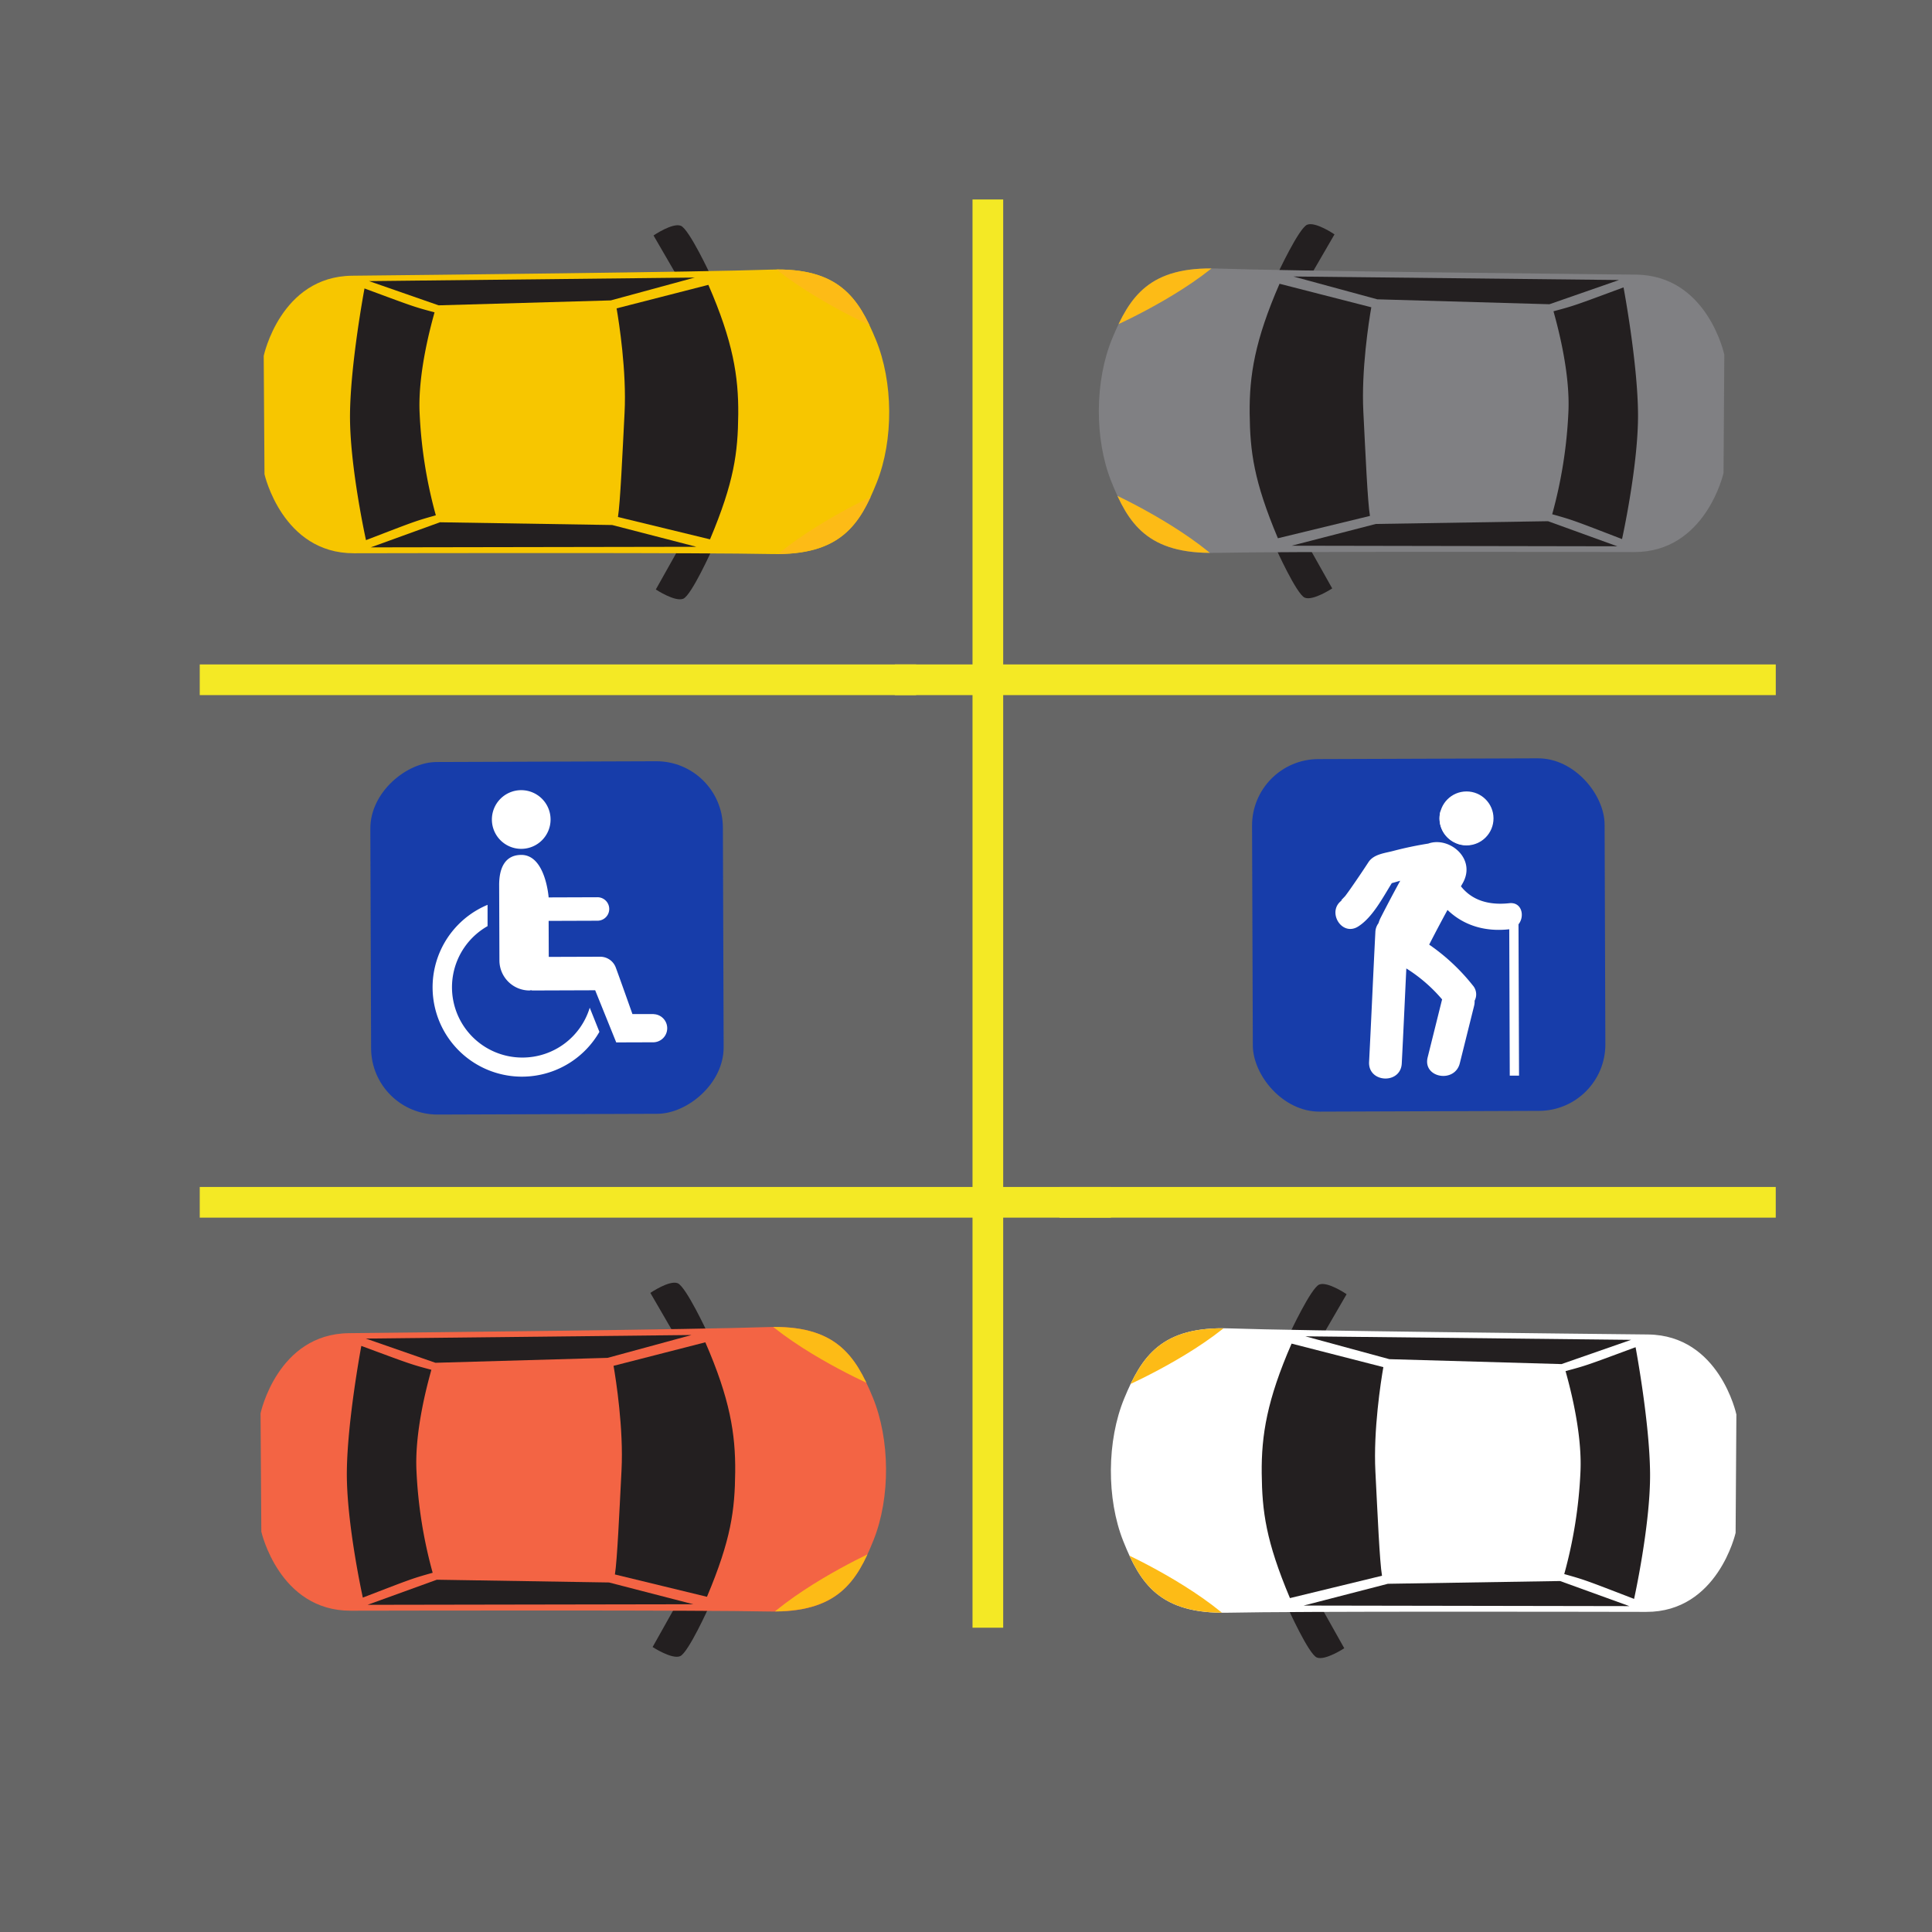 <svg xmlns="http://www.w3.org/2000/svg" xmlns:xlink="http://www.w3.org/1999/xlink" viewBox="0 0 800 800"><defs><style>.cls-1{fill:none;}.cls-2{fill:#666;}.cls-3{fill:#f4e925;}.cls-4{fill:#231f20;}.cls-5{fill:#f7c600;}.cls-6{clip-path:url(#clip-path);}.cls-7{fill:#fdbb16;}.cls-8{clip-path:url(#clip-path-2);}.cls-9{fill:#f36444;}.cls-10{clip-path:url(#clip-path-3);}.cls-11{clip-path:url(#clip-path-4);}.cls-12{fill:#808083;}.cls-13{clip-path:url(#clip-path-5);}.cls-14{clip-path:url(#clip-path-6);}.cls-15,.cls-19{fill:#fff;}.cls-16{clip-path:url(#clip-path-7);}.cls-17{clip-path:url(#clip-path-8);}.cls-18{fill:#173daa;}.cls-19{fill-rule:evenodd;}</style><clipPath id="clip-path"><path class="cls-1" d="M363.06,199.76c-7,17.56-15.06,30.22-43.37,29.6S176.18,229,146.53,229s-37-32.73-37-32.73l.44-24.58,258.25-1.53S370.06,182.2,363.06,199.76Z"/></clipPath><clipPath id="clip-path-2"><path class="cls-1" d="M362.68,140.65c-7.22-17.47-15.44-30-43.74-29s-143.5,2.21-173.14,2.52-36.59,33.19-36.59,33.19l.75,24.58,258.25-1.73S369.9,158.12,362.68,140.65Z"/></clipPath><clipPath id="clip-path-3"><path class="cls-1" d="M361.75,637.63c-7,17.56-15.07,30.22-43.37,29.6s-143.52-.4-173.16-.33-37-32.73-37-32.73l.44-24.58L366.91,608S368.75,620.07,361.75,637.63Z"/></clipPath><clipPath id="clip-path-4"><path class="cls-1" d="M361.37,578.52c-7.22-17.47-15.44-30-43.74-29s-143.5,2.21-173.14,2.52-36.59,33.19-36.59,33.19l.75,24.58L366.89,608S368.58,596,361.37,578.52Z"/></clipPath><clipPath id="clip-path-5"><path class="cls-1" d="M460.14,199.31c7,17.56,15.06,30.22,43.37,29.6s143.52-.39,173.16-.33,37-32.73,37-32.73l-.44-24.58L455,169.74S453.14,181.76,460.14,199.31Z"/></clipPath><clipPath id="clip-path-6"><path class="cls-1" d="M460.53,140.21c7.22-17.47,15.44-30,43.74-29s143.5,2.21,173.14,2.52S714,146.87,714,146.87l-.75,24.58L455,169.72S453.31,157.68,460.53,140.21Z"/></clipPath><clipPath id="clip-path-7"><path class="cls-1" d="M465.13,638.17c7,17.56,15.07,30.22,43.37,29.6s143.52-.39,173.16-.34,37-32.73,37-32.73l-.44-24.58L460,608.59S458.13,620.61,465.13,638.17Z"/></clipPath><clipPath id="clip-path-8"><path class="cls-1" d="M465.52,579.06c7.22-17.47,15.44-30,43.74-29s143.5,2.21,173.14,2.52S719,585.72,719,585.72l-.75,24.58L460,608.57S458.3,596.53,465.52,579.06Z"/></clipPath></defs><title>estacionamento</title><g id="background"><rect class="cls-2" width="800" height="800"/></g><g id="object"><rect class="cls-3" x="402.7" y="82.6" width="12.7" height="591.4"/><rect class="cls-3" x="82.71" y="491.5" width="377.28" height="12.7"/><rect class="cls-3" x="438.72" y="491.5" width="296.58" height="12.7"/><rect class="cls-3" x="82.71" y="275.13" width="296.64" height="12.7"/><rect class="cls-3" x="370.53" y="275.13" width="364.78" height="12.7"/><path class="cls-4" d="M294.93,227.38s-8.59,19.12-12,20.54-11.37-3.83-11.37-3.83l9.07-16.15Z"/><path class="cls-4" d="M294.2,113.89s-8.83-19-12.27-20.39-11.32,4-11.32,4l9.28,16Z"/><path class="cls-5" d="M363.06,199.76c7-17.56,6.83-41.64-.39-59.11s-15.44-30-43.74-29-143.5,2.21-173.14,2.52-36.59,33.19-36.59,33.19l.32,49s7.37,32.79,37,32.73,144.85-.28,173.16.33S356.06,217.32,363.06,199.76Z"/><polygon class="cls-4" points="253.5 217.4 182.19 216.26 153.52 226.65 288.39 226.42 253.5 217.4"/><path class="cls-4" d="M294,223.33c10-23.75,11.54-35.86,11.69-51.67s-2.18-30.32-12.37-53.71l-38,9.74c1,5.78,4.18,26.12,3.3,43.21s-1.79,37.39-2.74,43.18Z"/><path class="cls-4" d="M180.47,213.38a190.23,190.23,0,0,1-6.7-42.05c-.9-17.42,5.18-38.31,6.16-42-8.7-2.32-8.65-2.35-29-9.89,0,0-5.82,30.95-6,52.22s6.62,52,6.62,52C171.85,215.84,171.8,215.82,180.47,213.38Z"/><g class="cls-6"><path class="cls-7" d="M365.59,203.33l-.27.17s-28,12.35-46.13,28.45c2.85,4.7,22.08.22,31.75-5.08S365.59,203.33,365.59,203.33Z"/></g><polygon class="cls-4" points="252.91 124.39 181.62 126.43 152.81 116.4 287.68 114.93 252.91 124.39"/><g class="cls-8"><path class="cls-7" d="M365.16,137l-.27-.16s-28.17-12-46.48-27.86c2.79-4.74,22.07-.5,31.81,4.69S365.16,137,365.16,137Z"/></g><path class="cls-4" d="M293.62,665.25s-8.59,19.12-12,20.54S270.23,682,270.23,682l9.07-16.15Z"/><path class="cls-4" d="M292.89,551.75s-8.83-19-12.27-20.39-11.32,4-11.32,4l9.28,16Z"/><path class="cls-9" d="M361.75,637.63c7-17.56,6.83-41.64-.39-59.11s-15.44-30-43.74-29-143.5,2.21-173.14,2.52-36.59,33.19-36.59,33.19l.32,49s7.37,32.79,37,32.73,144.85-.28,173.16.33S354.75,655.19,361.75,637.63Z"/><polygon class="cls-4" points="252.19 655.27 180.88 654.13 152.2 664.52 287.08 664.29 252.19 655.27"/><path class="cls-4" d="M292.74,661.2c10-23.75,11.54-35.87,11.69-51.67s-2.18-30.32-12.37-53.71l-38,9.74c1,5.78,4.18,26.12,3.3,43.21s-1.79,37.39-2.74,43.18Z"/><path class="cls-4" d="M179.16,651.25a190.26,190.26,0,0,1-6.7-42.05c-.9-17.42,5.17-38.31,6.16-42-8.7-2.32-8.65-2.35-29-9.89,0,0-5.82,30.95-6,52.22s6.62,52,6.62,52C170.54,653.71,170.49,653.69,179.16,651.25Z"/><g class="cls-10"><path class="cls-7" d="M364.28,641.2l-.27.17s-28,12.35-46.12,28.44c2.85,4.7,22.08.22,31.75-5.08S364.28,641.2,364.28,641.2Z"/></g><polygon class="cls-4" points="251.59 562.26 180.3 564.3 151.5 554.27 286.37 552.8 251.59 562.26"/><g class="cls-11"><path class="cls-7" d="M363.85,574.92l-.28-.16s-28.17-12-46.48-27.86c2.79-4.74,22.07-.5,31.81,4.69S363.85,574.92,363.85,574.92Z"/></g><path class="cls-4" d="M528.27,226.94s8.59,19.12,12,20.54,11.37-3.83,11.37-3.83l-9.08-16.15Z"/><path class="cls-4" d="M529,113.44s8.83-19,12.27-20.39,11.32,4,11.32,4l-9.28,16Z"/><path class="cls-12" d="M460.14,199.31c-7-17.56-6.83-41.64.39-59.11s15.44-30,43.74-29,143.5,2.21,173.14,2.52S714,146.87,714,146.87l-.32,49s-7.37,32.79-37,32.73-144.85-.28-173.16.33S467.14,216.87,460.14,199.31Z"/><polygon class="cls-4" points="569.7 216.96 641.01 215.82 669.69 226.21 534.81 225.97 569.7 216.96"/><path class="cls-4" d="M567.27,213.63c-1-5.79-1.86-26.09-2.74-43.18s2.27-37.42,3.3-43.21l-38-9.74c-10.19,23.39-12.53,37.91-12.37,53.71s1.7,27.92,11.69,51.67Z"/><path class="cls-4" d="M642.73,212.94a190.2,190.2,0,0,0,6.7-42.05c.9-17.42-5.18-38.31-6.16-42,8.7-2.32,8.65-2.35,29-9.89,0,0,5.82,30.95,6,52.22s-6.62,52-6.62,52C651.36,215.4,651.41,215.37,642.73,212.94Z"/><g class="cls-13"><path class="cls-7" d="M457.61,202.88l.27.17s28,12.36,46.13,28.45c-2.85,4.7-22.08.22-31.75-5.08S457.61,202.88,457.61,202.88Z"/></g><polygon class="cls-4" points="570.3 123.94 641.59 125.98 670.39 115.95 535.52 114.49 570.3 123.94"/><g class="cls-14"><path class="cls-7" d="M458,136.6l.28-.16s28.17-12,46.48-27.86c-2.79-4.74-22.07-.5-31.81,4.69S458,136.6,458,136.6Z"/></g><path class="cls-4" d="M533.26,665.79s8.59,19.12,12,20.54,11.37-3.83,11.37-3.83l-9.07-16.15Z"/><path class="cls-4" d="M534,552.29s8.83-19,12.28-20.39,11.32,4,11.32,4l-9.28,16Z"/><path class="cls-15" d="M465.13,638.17c-7-17.56-6.83-41.64.39-59.11s15.44-30,43.74-29,143.5,2.21,173.14,2.52S719,585.72,719,585.72l-.32,49s-7.37,32.79-37,32.73-144.86-.28-173.16.34S472.13,655.72,465.13,638.17Z"/><polygon class="cls-4" points="574.69 655.81 646 654.67 674.68 665.06 539.8 664.83 574.69 655.81"/><path class="cls-4" d="M572.26,652.48c-1-5.79-1.86-26.09-2.74-43.18s2.27-37.42,3.3-43.2l-38-9.74c-10.19,23.38-12.53,37.91-12.37,53.71s1.7,27.92,11.69,51.67Z"/><path class="cls-4" d="M647.72,651.79a190.26,190.26,0,0,0,6.7-42.05c.9-17.42-5.17-38.31-6.16-42,8.7-2.32,8.65-2.35,29-9.89,0,0,5.82,30.95,6,52.22s-6.62,52-6.62,52C656.35,654.25,656.39,654.23,647.72,651.79Z"/><g class="cls-16"><path class="cls-7" d="M462.6,641.74l.27.17s28,12.35,46.12,28.45c-2.85,4.7-22.08.22-31.75-5.09S462.6,641.74,462.6,641.74Z"/></g><polygon class="cls-4" points="575.29 562.8 646.58 564.84 675.39 554.8 540.52 553.34 575.29 562.8"/><g class="cls-17"><path class="cls-7" d="M463,575.46l.28-.17s28.17-12,46.48-27.86c-2.79-4.74-22.07-.5-31.81,4.69S463,575.46,463,575.46Z"/></g><rect class="cls-18" x="153.52" y="315.38" width="145.98" height="145.98" rx="27.52" ry="27.52" transform="translate(-161.08 616.23) rotate(-90.2)"/><g id="Forma_1" data-name="Forma 1"><path class="cls-19" d="M215.88,351.49a12.15,12.15,0,1,0-12.2-12.12A12.15,12.15,0,0,0,215.88,351.49Zm.59,86.42a29.11,29.11,0,0,1-14.58-54.42l0-8.82a37,37,0,1,0,46.31,52.6l-4-10A29.12,29.12,0,0,1,216.47,437.91Zm54.19-18-8.78,0s-5.36-15.15-6.86-19.17a6.87,6.87,0,0,0-6.46-4.58l-21.33.07-.05-14.91,20.23-.07a4.86,4.86,0,0,0,0-9.72l-20.23.07S225.92,354,215.88,354c-6.88,0-9.21,5.61-9.19,12.49l.11,31.22a12.47,12.47,0,0,0,12.5,12.43c.2,0,.38-.11.57-.11s.37.11.58.11l26-.09,8.72,21.59,15.52-.05a5.83,5.83,0,0,0,0-11.65Z"/></g><rect class="cls-18" x="518.6" y="314.18" width="145.98" height="145.98" rx="27.52" ry="27.52" transform="translate(-1.34 2.05) rotate(-0.2)"/><g id="Forma_1-2" data-name="Forma 1"><path class="cls-19" d="M624.94,374c-8.55.92-15.43-1.22-20-7l.65-1.14c6-10.26-5.51-19.67-14.18-16.55a148.35,148.35,0,0,0-14.71,3.1c-3.51.9-7.91,1.32-10.06,4.61q-2.49,3.82-5.07,7.58c-1.46,2.12-2.91,4.25-4.46,6.31-.44.58-2.77,2.71-1.16,1.69-6.94,4.44-.48,15.51,6.51,11,5.83-3.73,10-11.68,13.84-17.9l3.5-1q-4.16,7.59-8.09,15.3a13.28,13.28,0,0,0-.9,2.26,6.54,6.54,0,0,0-1.3,3.72c-.87,16.78-1.73,36.95-2.6,53.73-.46,8.74,13.07,9.37,13.53.66.63-12.19,1.26-26.18,1.89-39.36a63.91,63.91,0,0,1,14.82,12.83c0,.09-.06.18-.08.27l-5.91,23.74c-2.11,8.48,11.23,10.84,13.32,2.4l5.91-23.73a7,7,0,0,0,.21-2.13,5.65,5.65,0,0,0-.81-6.43,83.25,83.25,0,0,0-18-16.81q3.7-7.23,7.59-14.36c6.44,6.2,15.19,9.16,25.57,8l.21,60.6H629l-.22-62.66C631.47,379.43,630.19,373.39,624.94,374Zm-21.16-24.57a11,11,0,0,0,13.77-7.18l-21-6.6A11,11,0,0,0,603.78,349.39Z"/></g><circle class="cls-15" cx="607.25" cy="338.9" r="11.17" transform="translate(-1.17 2.11) rotate(-0.2)"/></g></svg>